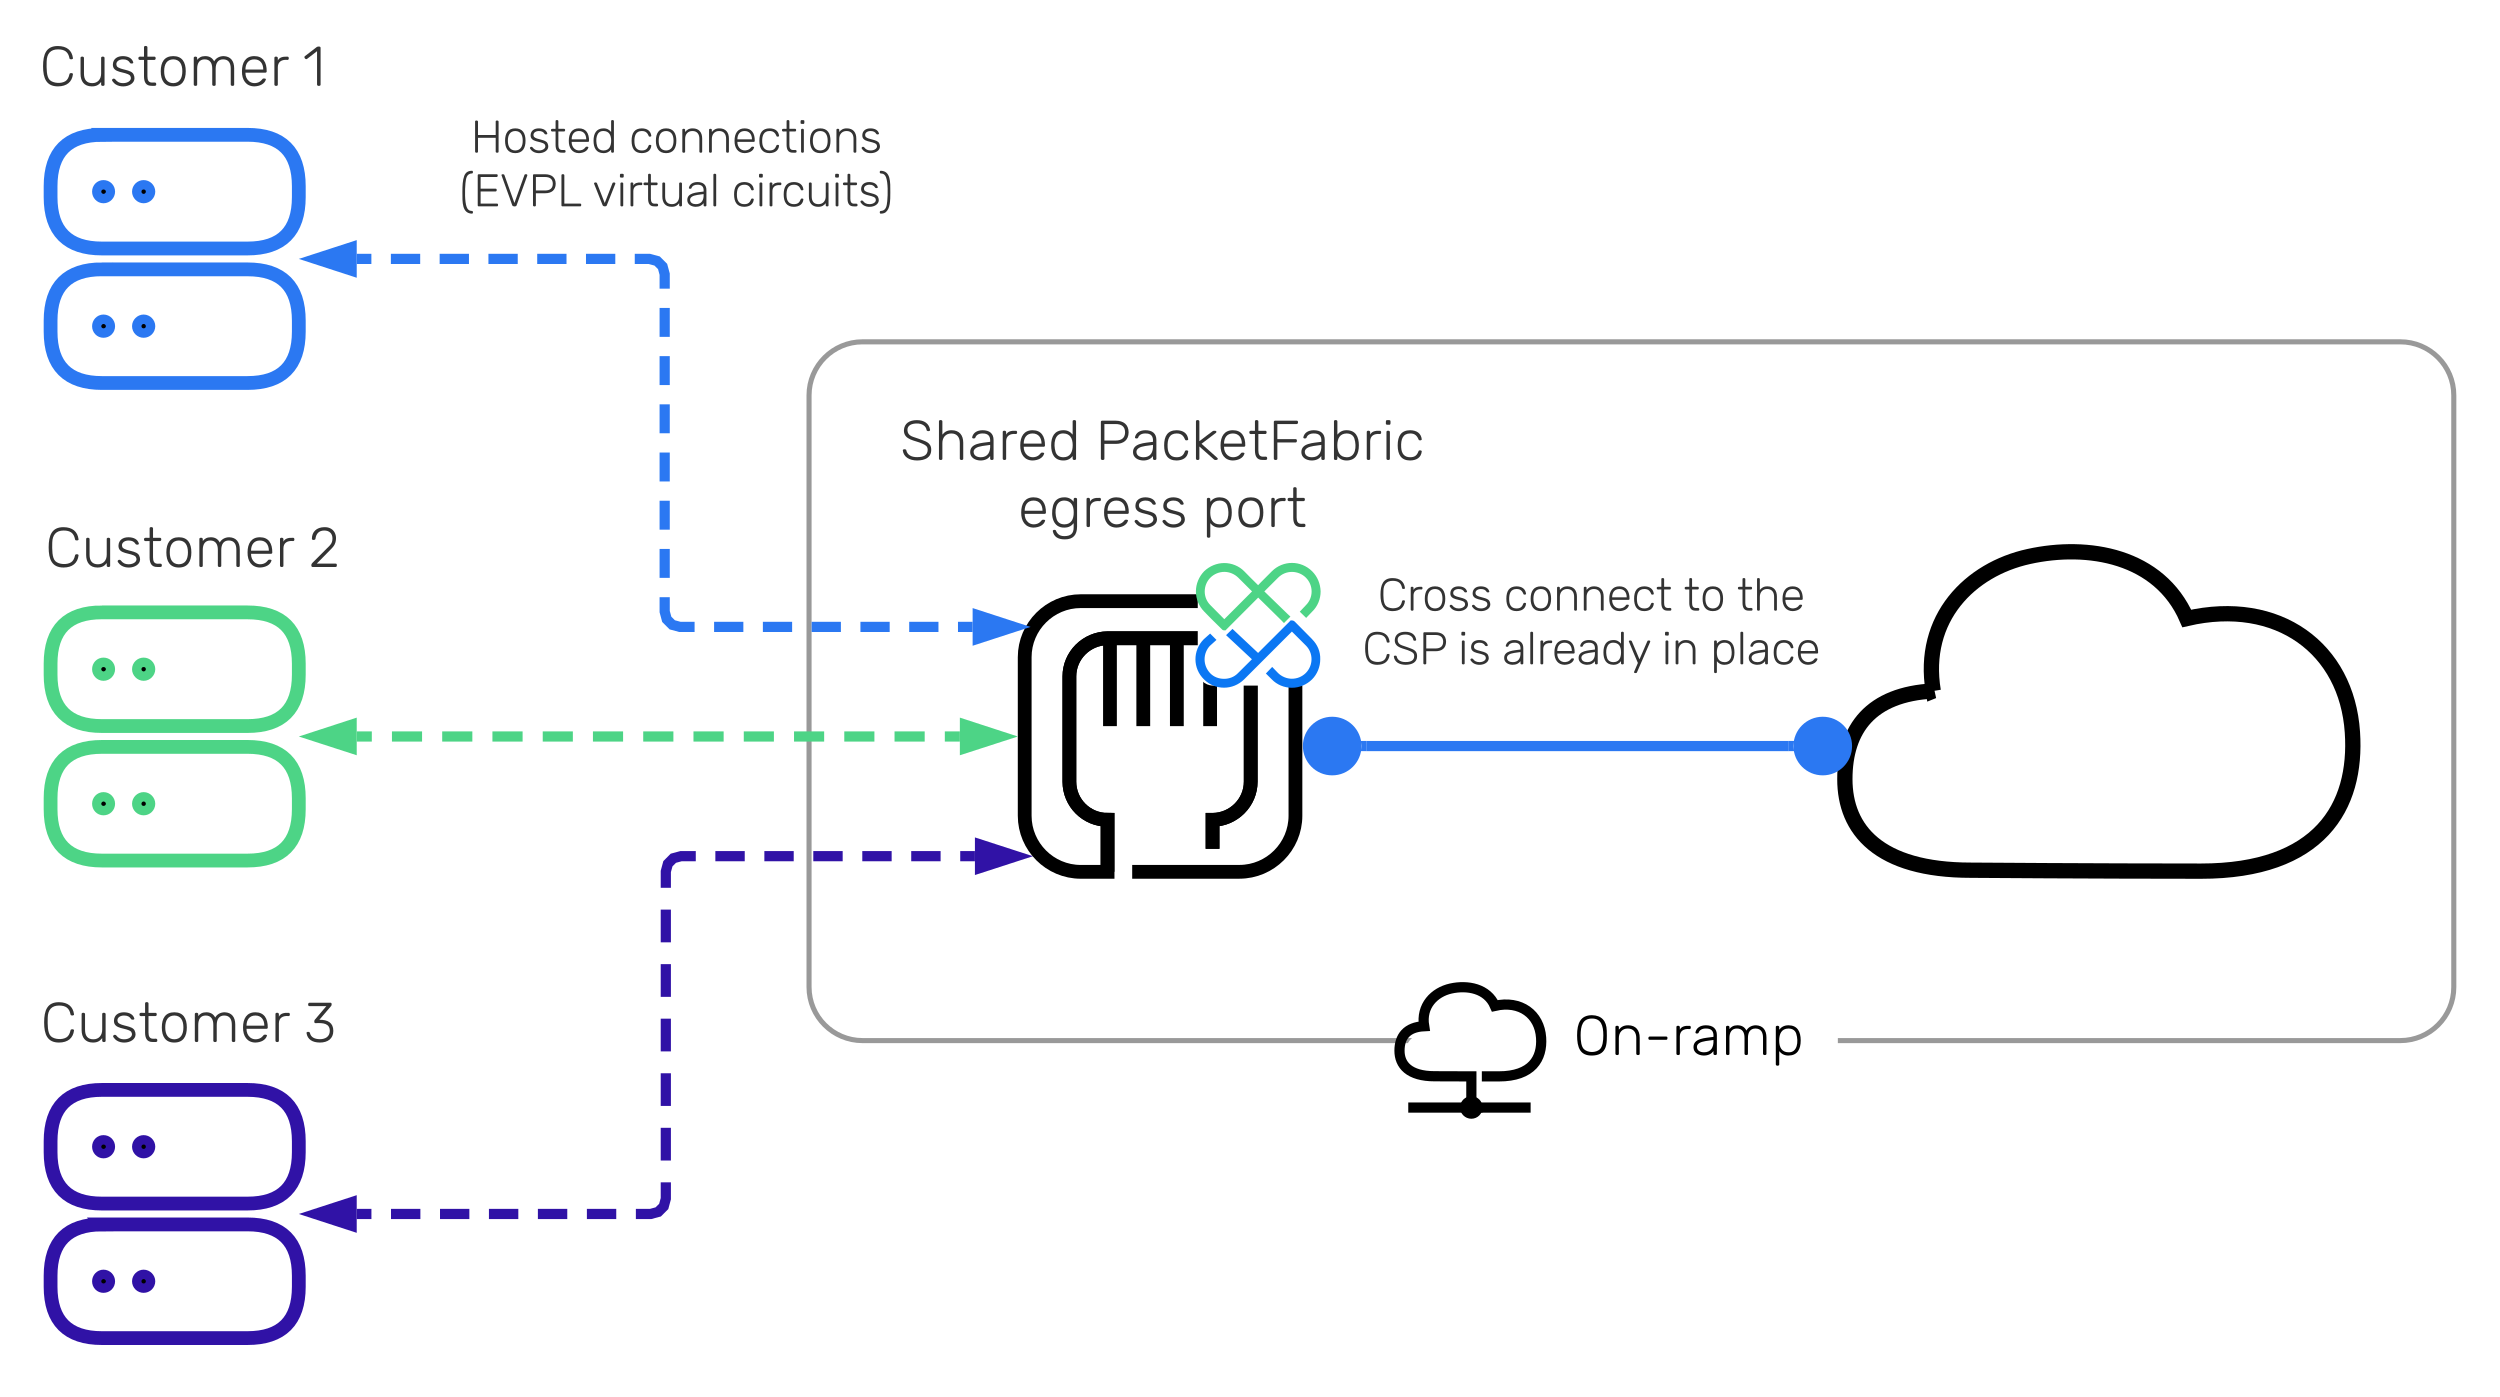 <svg xmlns="http://www.w3.org/2000/svg" xmlns:xlink="http://www.w3.org/1999/xlink" xmlns:lucid="lucid" width="981" height="548"><g transform="translate(28 -566)" lucid:page-tab-id="pyXJ19iClliA"><path d="M-1696-1296h3456v2656h-3456z" fill="#fff"/><path d="M289.47 721.13c0-11.6 9.4-21 21-21h603.4c11.6 0 21 9.4 21 21v232.2c0 11.6-9.4 21-21 21h-603.4c-11.6 0-21-9.4-21-21z" stroke="#999" stroke-width="2" fill-opacity="0"/><path d="M576.17 960.2c0-3.3 2.68-6 6-6h105c3.3 0 6 2.7 6 6v22c0 3.3-2.7 6-6 6h-105c-3.32 0-6-2.7-6-6z" stroke="#000" stroke-opacity="0" stroke-width="3" fill="#fff"/><use xlink:href="#a" transform="matrix(1,0,0,1,581.167,959.2) translate(8.233 20.778)"/><path d="M532.62 971.06c-1.28-7.66 3.88-12.74 10-14.08 6.2-1.37 13.66-.1 16.53 6.5 9.57-2.22 16.74 3.13 17.33 11.9.53 7.85-3.46 14.53-15.84 14.53-10.74 0-24.1-.1-24.1-.1-9.66 0-13.17-4.23-13.17-9.5 0-5.3 2.7-8.9 9.25-9.24z" fill="#fff"/><path d="M532.62 971.06c-1.28-7.66 3.88-12.74 10-14.08 6.2-1.37 13.66-.1 16.53 6.5 9.57-2.22 16.74 3.13 17.33 11.9.53 7.85-3.46 14.53-15.84 14.53-10.74 0-24.1-.1-24.1-.1-9.66 0-13.17-4.23-13.17-9.5 0-5.3 2.7-8.9 9.25-9.24z" stroke="#000" stroke-opacity="0" stroke-width=".99" fill="#fff" fill-opacity="0"/><path d="M551.76 1000.57c0 1.34-1.06 2.43-2.4 2.43-1.33 0-2.45-1.1-2.45-2.43 0-1.34 1.13-2.43 2.46-2.43 1.34 0 2.4 1.1 2.4 2.43z" stroke="#000" stroke-width="4"/><path d="M549.36 1001.7v-13.33l-14.4-.05c-10.08 0-13.8-4.47-13.8-10.02 0-5.5 2.83-9.28 9.67-9.62-1.33-8.04 4.07-13.34 10.46-14.78 6.5-1.44 14.3-.1 17.3 6.8 10.02-2.3 17.53 3.32 18.14 12.5.56 8.17-3.62 15.17-16.58 15.17h-6.68M524.6 1000.62h48.02" stroke="#000" stroke-width="4" fill-opacity="0"/><path d="M551.76 1000.57c0 1.34-1.06 2.43-2.4 2.43-1.33 0-2.45-1.1-2.45-2.43 0-1.34 1.13-2.43 2.46-2.43 1.34 0 2.4 1.1 2.4 2.43M560.16 988.37h-25.2c-10.08 0-13.8-4.52-13.8-10.07 0-5.5 2.83-9.28 9.67-9.62-1.33-8.04 4.07-13.34 10.46-14.73 6.5-1.5 14.3-.15 17.3 6.74 10.02-2.34 17.53 3.32 18.14 12.44.56 8.23-3.62 15.23-16.58 15.23z" stroke="#000" stroke-opacity="0" stroke-width=".99" fill="#fff" fill-opacity="0"/><path d="M447.8 899.06V887.7h.1c8.2-.1 14.88-6.8 14.88-14.98v-41.3c0-8.3-6.7-14.98-14.97-14.98h-41.2c-8.3.1-14.98 6.8-14.98 14.97v41.32c0 8.3 6.7 14.98 14.98 14.98v20.4h-10.52c-12.1 0-22-9.9-22-22v-62.23c0-12.1 9.9-21.98 22-21.98h62.24c12.1 0 22 9.86 22 21.97v62.23c0 12.1-9.9 22-22 22h-42.06" stroke="#000" stroke-width="5.41" fill-opacity="0"/><path d="M406.6 908.1v-20.4c-8.3 0-14.98-6.7-14.98-14.98v-41.3c0-8.2 6.7-14.88 14.98-14.98h41.2c8.3 0 14.98 6.7 14.98 14.97v41.32c0 8.18-6.7 14.87-14.87 14.98h-.1v11.36M407.55 816.44v34.5M420.62 816.44v34.5M433.8 816.44v34.5M446.85 816.44v34.5" stroke="#000" stroke-width="5.41" fill-opacity="0"/><path d="M396.08 801.9h62.24c12.1 0 22 9.86 22 21.97v62.23c0 12.1-9.9 22-22 22h-62.24c-12.1 0-22-9.9-22-22v-62.23c0-12.1 9.9-21.98 22-21.98z" stroke="#000" stroke-opacity="0" fill="#fff" fill-opacity="0"/><path d="M442 793.3c0-3.3 2.7-6 6-6h36.88c3.3 0 6 2.7 6 6v35.72c0 3.3-2.7 6-6 6H448c-3.3 0-6-2.7-6-6z" fill="#fff"/><path d="M486.13 817.66l-2.86-2.9-3.98-4.02-.2-.14c-.04-.05-.04-.05-.14-.05l-3.4 3.4-9.85 9.83-10.06-9.44-.9.88 10.13 9.45-6.33 6.3c-1.68 1.7-3.88 2.53-6.22 2.53-2.35 0-4.6-.84-6.23-2.52-1.6-1.68-2.54-3.88-2.54-6.27 0-2.32.93-4.57 2.53-6.2l.08-.05 1.55-1.4-.9-.9-1.68 1.5c-3.9 3.93-3.9 10.24.1 14.12 3.93 3.93 10.2 3.93 14.18 0l19.53-19.54 6.23 6.22c3.46 3.4 3.46 8.98 0 12.44-1.7 1.67-3.9 2.56-6.24 2.56-2.34 0-4.6-.98-6.22-2.57l-1.5-1.56-.9.94 1.55 1.54c1.82 1.87 4.35 2.95 7.06 2.95 2.67 0 5.2-1.08 7.12-2.95 1.83-1.82 2.9-4.44 2.9-7.1.1-2.72-.98-5.2-2.85-7.06z" stroke="#0b77f3" stroke-width="2.25" fill="#fff"/><path d="M486.08 790.96c-3.98-3.93-10.25-3.93-14.2 0l-4.34 4.35-1.83 1.92-3.88-3.83-2.4-2.44c-1.77-1.82-4.4-2.9-7-2.9-2.68 0-5.2 1.08-7.13 2.9-1.84 1.92-2.9 4.5-2.9 7.1 0 2.67 1.06 5.24 2.9 7.1l2.75 2.82 4.22 4.16c.05.1.05.1.14.1l13.3-13.33 9.9 9.73.23.24.9-.9-.25-.23-9.97-9.67 6.24-6.22c1.68-1.68 3.88-2.57 6.22-2.57 2.35 0 4.64.98 6.23 2.57 3.46 3.46 3.46 9.02 0 12.43l-1.6 1.7.9.88 1.63-1.7c1.87-1.8 2.95-4.38 2.95-7.1-.1-2.7-1.08-5.18-3-7.1zm-33.67 19.6l-6.22-6.28c-1.7-1.68-2.58-3.88-2.58-6.2 0-2.35.94-4.6 2.58-6.23 1.6-1.6 3.9-2.57 6.23-2.57 2.35 0 4.6.98 6.24 2.57l6.23 6.22-12.46 12.48z" stroke="#4dd486" stroke-width="2.25" fill="#4dd486"/><path d="M730.6 837.15c-4.77-28.7 14.56-47.76 37.5-52.78 23.3-5.14 51.22-.37 62 24.32 35.87-8.28 62.78 11.78 64.98 44.62 2 29.46-12.96 54.53-59.4 54.53-40.28 0-90.32-.37-90.32-.37-36.28 0-49.44-15.92-49.44-35.73 0-19.8 10.17-33.35 34.7-34.6z" stroke="#000" stroke-width="6" fill-opacity="0"/><path d="M730.6 837.15c-4.77-28.7 14.56-47.76 37.5-52.78 23.3-5.14 51.22-.37 62 24.32 35.87-8.28 62.78 11.78 64.98 44.62 2 29.46-12.96 54.53-59.4 54.53-40.28 0-90.32-.37-90.32-.37-36.28 0-49.44-15.92-49.44-35.73 0-19.8 10.17-33.35 34.7-34.6z" stroke="#000" stroke-opacity="0" stroke-width=".99" fill="#fff" fill-opacity="0"/><path d="M111.98 667.6h5.75m7.65 0h11.5m7.64 0h11.5m7.64 0h11.5m7.64 0h11.5m7.64 0h11.5m7.64 0h5.74l3.03.82 2.15 2.15.82 3.03v5.68m0 7.56v11.35m0 7.56v11.34m0 7.57v11.35m0 7.56v11.35m0 7.57v11.35m0 7.56v11.36m0 7.57V806l.82 3.03 2.15 2.15 3.02.82h5.75m7.65 0h11.48m7.66 0h11.48m7.66 0h11.48m7.66 0h11.48m7.66 0h11.48m7.66 0h5.74" stroke="#2b78f2" stroke-width="4" fill="none"/><path d="M95.72 667.6l14.26-4.63v9.27zM369.93 812l-14.27 4.64v-9.28z" stroke="#2b78f2" stroke-width="4" fill="#2b78f2"/><path d="M30.22 641.2c0 .98-.87 1.86-1.85 1.86-.97 0-1.85-.88-1.85-1.85 0-1.06.88-1.84 1.85-1.84.98 0 1.85.78 1.85 1.85zM14.45 641.2c0 .98-.78 1.86-1.85 1.86-.98 0-1.76-.88-1.76-1.85 0-1.06.78-1.84 1.76-1.84 1.07 0 1.85.78 1.85 1.85z" stroke="#2b78f2" stroke-width="5.41"/><path d="M12 618.9h57.1c13.43 0 20.15 6.73 20.15 20.17v4.28c0 13.44-6.72 20.16-20.16 20.16H12c-13.43 0-20.15-6.7-20.15-20.15v-4.28c0-13.44 6.72-20.16 20.16-20.16z" stroke="#2b78f2" stroke-width="5.41" fill-opacity="0"/><path d="M30.22 694c0 1.06-.87 1.84-1.85 1.84-.97 0-1.85-.78-1.85-1.85 0-.98.88-1.86 1.85-1.86.98 0 1.85.88 1.85 1.85zM14.45 694c0 1.06-.78 1.84-1.85 1.84-.98 0-1.76-.78-1.76-1.85 0-.98.78-1.86 1.76-1.86 1.07 0 1.85.88 1.85 1.85z" stroke="#2b78f2" stroke-width="5.41"/><path d="M12 671.7h57.1c13.43 0 20.15 6.7 20.15 20.15v4.3c0 13.42-6.72 20.14-20.16 20.14H12c-13.43 0-20.15-6.73-20.15-20.16v-4.3c0-13.43 6.72-20.15 20.16-20.15z" stroke="#2b78f2" stroke-width="5.41" fill-opacity="0"/><path d="M12 618.9h57.1c13.43 0 20.15 6.73 20.15 20.17v4.28c0 13.44-6.72 20.16-20.16 20.16H12c-13.43 0-20.15-6.7-20.15-20.15v-4.28c0-13.44 6.72-20.16 20.16-20.16zM12 671.7h57.1c13.43 0 20.15 6.7 20.15 20.15v4.3c0 13.42-6.72 20.14-20.16 20.14H12c-13.43 0-20.15-6.73-20.15-20.16v-4.3c0-13.43 6.72-20.15 20.16-20.15z" stroke="#000" stroke-opacity="0" fill="#fff" fill-opacity="0"/><path d="M30.22 828.6c0 .97-.87 1.85-1.85 1.85-.97 0-1.85-.88-1.85-1.85 0-1.08.88-1.85 1.85-1.85.98 0 1.85.77 1.85 1.85zM14.45 828.6c0 .97-.78 1.85-1.85 1.85-.98 0-1.76-.88-1.76-1.85 0-1.08.78-1.85 1.76-1.85 1.07 0 1.85.77 1.85 1.85z" stroke="#4dd486" stroke-width="5.41"/><path d="M12 806.3h57.1c13.43 0 20.15 6.7 20.15 20.15v4.3c0 13.43-6.72 20.15-20.16 20.15H12c-13.43 0-20.15-6.72-20.15-20.16v-4.3c0-13.43 6.72-20.15 20.16-20.15z" stroke="#4dd486" stroke-width="5.41" fill-opacity="0"/><path d="M30.22 881.38c0 1.07-.87 1.85-1.85 1.85-.97 0-1.85-.78-1.85-1.85 0-.98.88-1.85 1.85-1.85.98 0 1.85.87 1.85 1.85zM14.45 881.38c0 1.07-.78 1.85-1.85 1.85-.98 0-1.76-.78-1.76-1.85 0-.98.78-1.85 1.76-1.85 1.07 0 1.85.87 1.85 1.85z" stroke="#4dd486" stroke-width="5.41"/><path d="M12 859.08h57.1c13.43 0 20.15 6.72 20.15 20.16v4.28c0 13.44-6.72 20.16-20.16 20.16H12c-13.43 0-20.15-6.72-20.15-20.16v-4.28c0-13.44 6.72-20.16 20.16-20.16z" stroke="#4dd486" stroke-width="5.41" fill-opacity="0"/><path d="M12 806.3h57.1c13.43 0 20.15 6.7 20.15 20.15v4.3c0 13.43-6.72 20.15-20.16 20.15H12c-13.43 0-20.15-6.72-20.15-20.16v-4.3c0-13.43 6.72-20.15 20.16-20.15zM12 859.08h57.1c13.43 0 20.15 6.72 20.15 20.16v4.28c0 13.44-6.72 20.16-20.16 20.16H12c-13.43 0-20.15-6.72-20.15-20.16v-4.28c0-13.44 6.72-20.16 20.16-20.16z" stroke="#000" stroke-opacity="0" fill="#fff" fill-opacity="0"/><path d="M30.22 1015.98c0 .98-.87 1.85-1.85 1.85-.97 0-1.85-.87-1.85-1.85 0-1.07.88-1.85 1.85-1.85.98 0 1.85.78 1.85 1.85zM14.45 1015.98c0 .98-.78 1.85-1.85 1.85-.98 0-1.76-.87-1.76-1.85 0-1.07.78-1.85 1.76-1.85 1.07 0 1.85.78 1.85 1.85z" stroke="#3012a6" stroke-width="5.41"/><path d="M12 993.68h57.1c13.43 0 20.15 6.72 20.15 20.16v4.28c0 13.44-6.72 20.16-20.16 20.16H12c-13.43 0-20.15-6.72-20.15-20.16v-4.28c0-13.44 6.72-20.16 20.16-20.16z" stroke="#3012a6" stroke-width="5.41" fill-opacity="0"/><path d="M30.22 1068.76c0 1.08-.87 1.85-1.85 1.85-.97 0-1.85-.76-1.85-1.84 0-.97.88-1.85 1.85-1.85.98 0 1.85.9 1.85 1.86zM14.45 1068.76c0 1.08-.78 1.85-1.85 1.85-.98 0-1.76-.76-1.76-1.84 0-.97.78-1.85 1.76-1.85 1.07 0 1.85.9 1.85 1.86z" stroke="#3012a6" stroke-width="5.41"/><path d="M12 1046.46h57.1c13.43 0 20.15 6.72 20.15 20.16v4.3c0 13.43-6.72 20.15-20.16 20.15H12c-13.43 0-20.15-6.72-20.15-20.16v-4.28c0-13.44 6.72-20.16 20.16-20.16z" stroke="#3012a6" stroke-width="5.41" fill-opacity="0"/><path d="M12 993.68h57.1c13.43 0 20.15 6.72 20.15 20.16v4.28c0 13.44-6.72 20.16-20.16 20.16H12c-13.43 0-20.15-6.72-20.15-20.16v-4.28c0-13.44 6.72-20.16 20.16-20.16zM12 1046.46h57.1c13.43 0 20.15 6.72 20.15 20.16v4.3c0 13.43-6.72 20.15-20.16 20.15H12c-13.43 0-20.15-6.72-20.15-20.16v-4.28c0-13.44 6.72-20.16 20.16-20.16z" stroke="#000" stroke-opacity="0" fill="#fff" fill-opacity="0"/><path d="M111.98 855h5.92m7.9 0h11.82m7.9 0h11.83m7.88 0h11.84m7.9 0h11.82m7.88 0h11.83m7.9 0h11.84m7.88 0h11.84m7.9 0h11.82m7.9 0h11.82m7.9 0h11.82m7.9 0h11.83m7.9 0h5.9" stroke="#4dd486" stroke-width="4" fill="none"/><path d="M95.72 855l14.26-4.65v9.27zM364.92 855l-14.27 4.62v-9.27z" stroke="#4dd486" stroke-width="4" fill="#4dd486"/><path d="M111.98 1042.37h5.77m7.68 0h11.53m7.7 0h11.52m7.68 0h11.53m7.68 0h11.53m7.7 0h11.52m7.7 0h5.75l3.03-.82 2.15-2.15.82-3.03v-6.42m0-8.56v-12.85m0-8.56v-12.84m0-8.56v-12.84m0-8.56v-12.84m0-8.56v-12.84m0-8.56v-6.42l.82-3.03 2.14-2.15 3.03-.82h5.77m7.68 0h11.53m7.7 0h11.52m7.68 0h11.53m7.7 0h11.52m7.68 0h11.53m7.7 0h5.76" stroke="#3012a6" stroke-width="4" fill="none"/><path d="M95.72 1042.37l14.26-4.63v9.27zM370.83 901.98l-14.27 4.63v-9.26z" stroke="#3012a6" stroke-width="4" fill="#3012a6"/><path d="M-19.93 579.9c0-3.3 2.68-6 6-6h114c3.3 0 6 2.7 6 6v22c0 3.3-2.7 6-6 6h-114c-3.32 0-6-2.7-6-6z" stroke="#000" stroke-opacity="0" stroke-width="3" fill="#fff"/><use xlink:href="#b" transform="matrix(1,0,0,1,-14.933,578.9) translate(2.4 20.778)"/><use xlink:href="#c" transform="matrix(1,0,0,1,-14.933,578.9) translate(105.756 20.778)"/><path d="M-15.93 768.7c0-3.3 2.68-6 6-6h114c3.3 0 6 2.7 6 6v22c0 3.3-2.7 6-6 6h-114c-3.32 0-6-2.7-6-6z" stroke="#000" stroke-opacity="0" stroke-width="3" fill="#fff"/><use xlink:href="#b" transform="matrix(1,0,0,1,-10.933,767.7) translate(0.6 20.778)"/><use xlink:href="#d" transform="matrix(1,0,0,1,-10.933,767.7) translate(103.956 20.778)"/><path d="M-17.53 955.1c0-3.3 2.68-6 6-6h114c3.3 0 6 2.7 6 6v22c0 3.3-2.7 6-6 6h-114c-3.32 0-6-2.7-6-6z" stroke="#000" stroke-opacity="0" stroke-width="3" fill="#fff"/><use xlink:href="#b" transform="matrix(1,0,0,1,-12.533,954.1) translate(0.422 20.778)"/><use xlink:href="#e" transform="matrix(1,0,0,1,-12.533,954.1) translate(103.778 20.778)"/><path d="M315.67 726.7c0-3.3 2.68-6 6-6h212.4c3.3 0 6 2.7 6 6v50c0 3.3-2.7 6-6 6h-212.4c-3.32 0-6-2.7-6-6z" stroke="#000" stroke-opacity="0" stroke-width="3" fill="#fff"/><use xlink:href="#f" transform="matrix(1,0,0,1,320.667,725.7) translate(4.533 20.778)"/><use xlink:href="#g" transform="matrix(1,0,0,1,320.667,725.7) translate(81.244 20.778)"/><use xlink:href="#h" transform="matrix(1,0,0,1,320.667,725.7) translate(50.867 47.111)"/><use xlink:href="#i" transform="matrix(1,0,0,1,320.667,725.7) translate(123.111 47.111)"/><path d="M143.87 607.1c0-3.3 2.68-6 6-6h174.8c3.3 0 6 2.7 6 6v48.4c0 3.3-2.7 6-6 6h-174.8c-3.32 0-6-2.7-6-6z" stroke="#000" stroke-opacity="0" stroke-width="3" fill="#fff"/><use xlink:href="#j" transform="matrix(1,0,0,1,148.867,606.1) translate(7.869 19.81)"/><use xlink:href="#k" transform="matrix(1,0,0,1,148.867,606.1) translate(69.967 19.81)"/><use xlink:href="#l" transform="matrix(1,0,0,1,148.867,606.1) translate(3.424 40.876)"/><use xlink:href="#m" transform="matrix(1,0,0,1,148.867,606.1) translate(55.602 40.876)"/><use xlink:href="#n" transform="matrix(1,0,0,1,148.867,606.1) translate(110.18 40.876)"/><path d="M498.87 778c0-3.3 2.68-6 6-6h182c3.3 0 6 2.7 6 6v61.2c0 3.3-2.7 6-6 6h-182c-3.32 0-6-2.7-6-6z" stroke="#000" stroke-opacity="0" stroke-width="3" fill-opacity="0"/><g><use xlink:href="#o" transform="matrix(1,0,0,1,503.867,777) translate(8.669 28.622)"/><use xlink:href="#p" transform="matrix(1,0,0,1,503.867,777) translate(58.216 28.622)"/><use xlink:href="#q" transform="matrix(1,0,0,1,503.867,777) translate(128.847 28.622)"/><use xlink:href="#r" transform="matrix(1,0,0,1,503.867,777) translate(149.736 28.622)"/><use xlink:href="#s" transform="matrix(1,0,0,1,503.867,777) translate(2.642 49.689)"/><use xlink:href="#t" transform="matrix(1,0,0,1,503.867,777) translate(40.313 49.689)"/><use xlink:href="#u" transform="matrix(1,0,0,1,503.867,777) translate(57.611 49.689)"/><use xlink:href="#v" transform="matrix(1,0,0,1,503.867,777) translate(120.224 49.689)"/><use xlink:href="#w" transform="matrix(1,0,0,1,503.867,777) translate(139.264 49.689)"/></g><path d="M506.25 858.75c0 6.35-5.15 11.5-11.5 11.5s-11.5-5.15-11.5-11.5 5.15-11.5 11.5-11.5 11.5 5.15 11.5 11.5zM698.75 858.75c0 6.35-5.15 11.5-11.5 11.5s-11.5-5.15-11.5-11.5 5.15-11.5 11.5-11.5 11.5 5.15 11.5 11.5z" fill="#2b78f2"/><path d="M508.25 858.75h165.5" stroke="#2b78f2" stroke-width="4" fill="none"/><path d="M508.3 860.75H506l.25-2-.26-2h2.3zM675.75 858.75l.26 2h-2.3v-4h2.3z" fill="#2b78f2"/><defs><path d="M66-350c0-219 62-359 265-360 172 3 260 102 264 276 3 115 8 249-33 324C522-31 446 9 331 10 122 13 66-129 66-350zm265-300c-162 0-202 124-202 300 0 102 12 203 61 248 72 65 211 65 282 0 49-45 62-147 62-248 0-175-40-301-203-300" id="x"/><path d="M142-22c4 30-61 32-61 0v-476c-4-30 61-32 61 0v47c38-46 82-80 168-79 136 2 204 89 204 224v284c4 30-61 32-61 0v-279c1-103-51-172-153-171-97 0-158 70-158 171v279" id="y"/><path d="M413-307c0 21-3 36-22 36H96c-30 4-32-58 0-58h295c13 0 22 9 22 22" id="z"/><path d="M142-22c4 30-61 32-61 0v-475c-5-32 61-33 61 0v46c26-55 87-74 173-69 30-4 31 61 0 58-106-11-173 35-173 130v310" id="A"/><path d="M398-69c-35 47-90 80-177 79C124 6 42-45 42-139c0-162 205-162 356-184 8-102-36-151-136-149-66-1-114 28-128 74-7 23-62 21-57-7 18-80 85-123 185-125 125 0 197 58 197 175v333c4 30-61 32-61 0v-47zm-295-75c2 68 61 96 128 96 120 0 175-85 167-220-83 13-201 20-253 56-28 18-42 41-42 68" id="B"/><path d="M142-22c4 30-61 32-61 0v-476c-4-30 61-32 61 0v35c32-40 73-67 143-67 75 0 128 31 160 94 28-54 90-94 170-94 124 5 186 86 187 217v291c4 30-61 32-61 0v-281c1-106-40-169-136-169-90 0-133 65-133 169v281c4 30-61 32-61 0v-281c1-105-42-169-136-169-90 0-133 65-133 168v282" id="C"/><path d="M143 168c4 30-61 32-61 0v-666c-4-30 61-32 61 0v47c35-45 86-80 168-79 157 3 215 112 215 270S468 7 311 10c-81 2-133-35-168-79v237zm-1-425c0 120 46 206 163 209 164 9 185-191 142-330-17-57-64-95-142-94-120 2-163 94-163 215" id="D"/><g id="a"><use transform="matrix(0.022,0,0,0.022,0,0)" xlink:href="#x"/><use transform="matrix(0.022,0,0,0.022,14.711,0)" xlink:href="#y"/><use transform="matrix(0.022,0,0,0.022,27.822,0)" xlink:href="#z"/><use transform="matrix(0.022,0,0,0.022,38.644,0)" xlink:href="#A"/><use transform="matrix(0.022,0,0,0.022,46.2,0)" xlink:href="#B"/><use transform="matrix(0.022,0,0,0.022,58.111,0)" xlink:href="#C"/><use transform="matrix(0.022,0,0,0.022,77.622,0)" xlink:href="#D"/></g><path fill="#333" d="M535-205c-1-30 67-29 63-1C581-68 488 9 331 10 124 10 65-132 65-349s57-362 266-361c158 2 249 77 267 216 3 24-37 25-55 16-4-3-7-9-8-17-22-110-84-155-204-155-132 0-199 76-202 216-3 123-5 273 57 332 62 58 204 67 278 19 35-22 58-63 71-122" id="E"/><path fill="#333" d="M443-69c-38 47-80 80-167 79C140 9 76-81 76-214v-284c-4-30 61-32 61 0v279c0 114 50 171 149 171 97 0 157-70 157-171v-279c-4-30 61-32 61 0v476c4 30-61 32-61 0v-47" id="F"/><path fill="#333" d="M430-205C529 3 171 89 60-76c-38-36 17-73 46-38 29 39 68 66 140 66 89 0 173-58 122-136-82-76-315-34-306-201 5-93 75-145 179-145 96 2 163 38 184 110 8 27-49 30-59 9-24-39-58-61-125-61-84 0-143 56-106 126 62 67 254 52 295 141" id="G"/><path fill="#333" d="M337-36c11 49-43 35-81 36-102 2-135-68-136-167v-295c-39-7-107 22-100-36 4-38 65-16 100-22v-168c-4-30 61-32 61 0v168h124c30-4 32 58 0 58H181v291c1 66 16 111 80 113 30 1 77-11 76 22" id="H"/><path fill="#333" d="M502-260c0 162-65 270-223 270S56-98 56-260c0-163 65-270 223-270s223 107 223 270zm-385 0c0 126 49 210 162 212 113-2 162-86 162-212 0-127-48-210-162-212-114 2-162 85-162 212" id="I"/><path fill="#333" d="M142-22c4 30-61 32-61 0v-476c-4-30 61-32 61 0v35c32-40 73-67 143-67 75 0 128 31 160 94 28-54 90-94 170-94 124 5 186 86 187 217v291c4 30-61 32-61 0v-281c1-106-40-169-136-169-90 0-133 65-133 169v281c4 30-61 32-61 0v-281c1-105-42-169-136-169-90 0-133 65-133 168v282" id="J"/><path fill="#333" d="M427-128c20-5 60-6 53 17C457-35 376 7 274 10 127 8 51-105 54-260c0-159 67-270 220-270 156 0 223 110 221 273 0 13-10 22-23 22H116C113-107 216-13 346-61c38-14 60-43 81-67zM274-472c-105 0-157 75-158 181h318c-1-107-55-181-160-181" id="K"/><path fill="#333" d="M142-22c4 30-61 32-61 0v-475c-5-32 61-33 61 0v46c26-55 87-74 173-69 30-4 31 61 0 58-106-11-173 35-173 130v310" id="L"/><g id="b"><use transform="matrix(0.022,0,0,0.022,0,0)" xlink:href="#E"/><use transform="matrix(0.022,0,0,0.022,14.467,0)" xlink:href="#F"/><use transform="matrix(0.022,0,0,0.022,27.467,0)" xlink:href="#G"/><use transform="matrix(0.022,0,0,0.022,38.4,0)" xlink:href="#H"/><use transform="matrix(0.022,0,0,0.022,46.378,0)" xlink:href="#I"/><use transform="matrix(0.022,0,0,0.022,58.778,0)" xlink:href="#J"/><use transform="matrix(0.022,0,0,0.022,78.289,0)" xlink:href="#K"/><use transform="matrix(0.022,0,0,0.022,90.422,0)" xlink:href="#L"/></g><path fill="#333" d="M317-22c4 31-63 32-63 0v-596L75-480c-26 19-63-30-38-49l213-164c16-10 67-16 67 15v656" id="M"/><use transform="matrix(0.022,0,0,0.022,0,0)" xlink:href="#M" id="c"/><path fill="#333" d="M507-37c0 22-3 38-23 37H74C48 2 48-37 58-56c4-6 10-14 19-23l259-259c51-51 91-79 93-169 0-90-56-144-148-143-96 1-143 59-155 144 3 29-64 34-64 4 0-125 83-205 219-208 162-6 244 125 199 278-16 56-56 92-97 134L149-60h335c15 0 23 8 23 23" id="N"/><use transform="matrix(0.022,0,0,0.022,0,0)" xlink:href="#N" id="d"/><path fill="#333" d="M525-198c0 139-99 208-239 208C156 10 62-44 47-161c-1-23 34-23 51-15 5 3 8 9 11 19 18 76 87 106 177 107 99 0 176-48 176-148 0-134-117-145-254-138-29 3-27-46-13-61l206-243H99c-30 5-32-60 0-60h373c28-4 28 41 15 57L276-396c150-3 249 53 249 198" id="O"/><use transform="matrix(0.022,0,0,0.022,0,0)" xlink:href="#O" id="e"/><path fill="#333" d="M555-181C555-43 447 8 304 10 165 8 63-50 48-170c-2-28 63-28 63 0 18 80 89 121 193 120 112 1 188-35 188-131 0-66-42-85-95-109-121-61-333-59-329-240 7-123 99-180 231-180s219 61 236 175c3 28-62 29-63 0-10-72-85-117-173-115-90 0-172 32-168 120 5 112 109 116 203 153 110 44 221 58 221 196" id="P"/><path fill="#333" d="M143-22c4 30-61 32-61 0v-666c-4-30 61-32 61 0v237c38-46 82-80 168-79 136 2 204 89 204 224v284c4 30-61 32-61 0v-279c1-103-51-172-153-171-97 0-158 70-158 171v279" id="Q"/><path fill="#333" d="M398-69c-35 47-90 80-177 79C124 6 42-45 42-139c0-162 205-162 356-184 8-102-36-151-136-149-66-1-114 28-128 74-7 23-62 21-57-7 18-80 85-123 185-125 125 0 197 58 197 175v333c4 30-61 32-61 0v-47zm-295-75c2 68 61 96 128 96 120 0 175-85 167-220-83 13-201 20-253 56-28 18-42 41-42 68" id="R"/><path fill="#333" d="M437-69c-35 45-86 80-168 79C112 7 54-105 54-260s58-267 215-270c81-2 133 35 168 79v-237c-4-30 61-32 61 0v666c4 30-61 32-61 0v-47zM275-472c-163-9-185 191-142 330 17 56 65 95 142 94 120-2 163-93 163-215 0-120-46-206-163-209" id="S"/><g id="f"><use transform="matrix(0.022,0,0,0.022,0,0)" xlink:href="#P"/><use transform="matrix(0.022,0,0,0.022,13.444,0)" xlink:href="#Q"/><use transform="matrix(0.022,0,0,0.022,26.578,0)" xlink:href="#R"/><use transform="matrix(0.022,0,0,0.022,38.489,0)" xlink:href="#L"/><use transform="matrix(0.022,0,0,0.022,45.956,0)" xlink:href="#K"/><use transform="matrix(0.022,0,0,0.022,58.089,0)" xlink:href="#S"/></g><path fill="#333" d="M157-22c4 30-63 32-63 0v-655c0-14 8-23 22-23h243c140 2 228 67 230 207-2 140-90 207-230 207H157v264zm369-471c-1-102-64-148-172-147H157v294h197c108 1 171-45 172-147" id="T"/><path fill="#333" d="M434-166c17-10 55-6 51 17C472-43 396 7 278 10 118 9 56-94 56-260c0-167 62-268 222-270 119 2 193 55 207 159 4 23-34 27-51 17-30-70-63-119-156-118-128 0-168 101-160 247 6 113 57 177 160 177 83 0 122-34 147-102 3-8 6-13 9-16" id="U"/><path fill="#333" d="M143-22c4 30-61 32-61 0v-666c-4-30 61-32 61 0v354c81-61 160-124 243-183 21-6 74-8 58 27-2 4-5 7-10 10L181-288 459-40c46 36-40 60-65 23L143-240v218" id="V"/><path fill="#333" d="M157-22c4 30-63 32-63 0v-655c0-14 8-23 22-23h386c31-5 33 60 0 60H157v269h325c31-5 33 60 0 60H157v289" id="W"/><path fill="#333" d="M526-260c0 155-58 267-215 270-82 1-133-34-168-79-1 35 11 79-39 69-13 0-22-9-22-22v-666c-4-30 61-32 61 0v237c35-44 87-81 168-79 157 3 215 115 215 270zm-384-3c0 121 43 210 163 215 164 7 185-191 142-330-17-57-64-95-142-94-117 3-163 89-163 209" id="X"/><path fill="#333" d="M142-22c4 30-61 32-61 0v-476c-4-30 61-32 61 0v476zm11-665c0 27 6 61-23 60-27-1-61 6-60-22 1-27-6-62 22-61 28 0 62-6 61 23" id="Y"/><g id="g"><use transform="matrix(0.022,0,0,0.022,0,0)" xlink:href="#T"/><use transform="matrix(0.022,0,0,0.022,13.756,0)" xlink:href="#R"/><use transform="matrix(0.022,0,0,0.022,25.667,0)" xlink:href="#U"/><use transform="matrix(0.022,0,0,0.022,37.578,0)" xlink:href="#V"/><use transform="matrix(0.022,0,0,0.022,47.844,0)" xlink:href="#K"/><use transform="matrix(0.022,0,0,0.022,59.889,0)" xlink:href="#H"/><use transform="matrix(0.022,0,0,0.022,67.867,0)" xlink:href="#W"/><use transform="matrix(0.022,0,0,0.022,79.822,0)" xlink:href="#R"/><use transform="matrix(0.022,0,0,0.022,91.733,0)" xlink:href="#X"/><use transform="matrix(0.022,0,0,0.022,104.622,0)" xlink:href="#L"/><use transform="matrix(0.022,0,0,0.022,112.356,0)" xlink:href="#Y"/><use transform="matrix(0.022,0,0,0.022,117.311,0)" xlink:href="#U"/></g><path fill="#333" d="M499-10c-1 149-67 233-224 230-120-1-191-49-209-147-3-23 30-28 50-19 25 58 60 108 154 108 115 0 170-45 168-162v-69c-35 45-86 80-168 79C75 14 24-188 69-375c22-90 85-155 201-155 81-2 133 35 168 79 1-35-10-78 38-69 13 0 23 10 23 23v487zM276-472c-163-6-185 191-142 330 17 56 65 95 142 94 119-2 164-93 163-212 1-119-44-207-163-212" id="Z"/><g id="h"><use transform="matrix(0.022,0,0,0.022,0,0)" xlink:href="#K"/><use transform="matrix(0.022,0,0,0.022,12.133,0)" xlink:href="#Z"/><use transform="matrix(0.022,0,0,0.022,25.044,0)" xlink:href="#L"/><use transform="matrix(0.022,0,0,0.022,32.511,0)" xlink:href="#K"/><use transform="matrix(0.022,0,0,0.022,44.644,0)" xlink:href="#G"/><use transform="matrix(0.022,0,0,0.022,55.578,0)" xlink:href="#G"/></g><path fill="#333" d="M143 168c4 30-61 32-61 0v-666c-4-30 61-32 61 0v47c35-45 86-80 168-79 157 3 215 112 215 270S468 7 311 10c-81 2-133-35-168-79v237zm-1-425c0 120 46 206 163 209 164 9 185-191 142-330-17-57-64-95-142-94-120 2-163 94-163 215" id="aa"/><g id="i"><use transform="matrix(0.022,0,0,0.022,0,0)" xlink:href="#aa"/><use transform="matrix(0.022,0,0,0.022,12.911,0)" xlink:href="#I"/><use transform="matrix(0.022,0,0,0.022,25.311,0)" xlink:href="#L"/><use transform="matrix(0.022,0,0,0.022,33.044,0)" xlink:href="#H"/></g><path fill="#333" d="M157-22c4 30-63 32-63 0v-655c-6-32 63-33 63 0v292h386v-292c-6-32 63-33 63 0v655c4 30-63 32-63 0v-303H157v303" id="ab"/><g id="j"><use transform="matrix(0.018,0,0,0.018,0,0)" xlink:href="#ab"/><use transform="matrix(0.018,0,0,0.018,12.444,0)" xlink:href="#I"/><use transform="matrix(0.018,0,0,0.018,22.364,0)" xlink:href="#G"/><use transform="matrix(0.018,0,0,0.018,31.111,0)" xlink:href="#H"/><use transform="matrix(0.018,0,0,0.018,37.493,0)" xlink:href="#K"/><use transform="matrix(0.018,0,0,0.018,47.2,0)" xlink:href="#S"/></g><path fill="#333" d="M142-22c4 30-61 32-61 0v-476c-4-30 61-32 61 0v47c38-46 82-80 168-79 136 2 204 89 204 224v284c4 30-61 32-61 0v-279c1-103-51-172-153-171-97 0-158 70-158 171v279" id="ac"/><g id="k"><use transform="matrix(0.018,0,0,0.018,0,0)" xlink:href="#U"/><use transform="matrix(0.018,0,0,0.018,9.529,0)" xlink:href="#I"/><use transform="matrix(0.018,0,0,0.018,19.449,0)" xlink:href="#ac"/><use transform="matrix(0.018,0,0,0.018,29.938,0)" xlink:href="#ac"/><use transform="matrix(0.018,0,0,0.018,40.427,0)" xlink:href="#K"/><use transform="matrix(0.018,0,0,0.018,50.133,0)" xlink:href="#U"/><use transform="matrix(0.018,0,0,0.018,59.662,0)" xlink:href="#H"/><use transform="matrix(0.018,0,0,0.018,66.044,0)" xlink:href="#Y"/><use transform="matrix(0.018,0,0,0.018,70.009,0)" xlink:href="#I"/><use transform="matrix(0.018,0,0,0.018,79.929,0)" xlink:href="#ac"/><use transform="matrix(0.018,0,0,0.018,90.418,0)" xlink:href="#G"/></g><path fill="#333" d="M294 123c3 20-5 35-22 36C55 151 64-85 64-309c0-140 5-261 40-355 28-70 76-111 168-112 29-3 31 57 3 58-114 4-133 97-144 211-15 154-17 407 26 521 21 54 51 85 118 87 10 0 20 11 19 22" id="ad"/><path fill="#333" d="M537-37c0 22-3 38-23 37H116c-13 0-22-9-22-22v-655c0-14 8-23 22-23h390c31-5 33 60 0 60H157v255h327c31-5 33 60 0 60H157v265h357c15 0 23 8 23 23" id="ae"/><path fill="#333" d="M538-685c8-26 75-22 61 16L367-24c-5 35-85 32-96 0-73-220-159-434-234-656-2-28 55-26 63-5L319-73" id="af"/><path fill="#333" d="M525-37c0 22-3 38-23 37H116c-13 0-22-9-22-22v-656c-4-31 63-32 63 0v618h345c15 0 23 8 23 23" id="ag"/><g id="l"><use transform="matrix(0.018,0,0,0.018,0,0)" xlink:href="#ad"/><use transform="matrix(0.018,0,0,0.018,5.476,0)" xlink:href="#ae"/><use transform="matrix(0.018,0,0,0.018,15.822,0)" xlink:href="#af"/><use transform="matrix(0.018,0,0,0.018,27.164,0)" xlink:href="#T"/><use transform="matrix(0.018,0,0,0.018,38.329,0)" xlink:href="#ag"/></g><path fill="#333" d="M437-505c8-26 76-22 61 16L314-25c-5 34-79 33-92 0L38-489c-18-34 50-45 61-16L268-73" id="ah"/><path fill="#333" d="M143-22c4 30-61 32-61 0v-666c-4-30 61-32 61 0v666" id="ai"/><g id="m"><use transform="matrix(0.018,0,0,0.018,0,0)" xlink:href="#ah"/><use transform="matrix(0.018,0,0,0.018,9.529,0)" xlink:href="#Y"/><use transform="matrix(0.018,0,0,0.018,13.493,0)" xlink:href="#L"/><use transform="matrix(0.018,0,0,0.018,19.68,0)" xlink:href="#H"/><use transform="matrix(0.018,0,0,0.018,26.062,0)" xlink:href="#F"/><use transform="matrix(0.018,0,0,0.018,36.462,0)" xlink:href="#R"/><use transform="matrix(0.018,0,0,0.018,45.991,0)" xlink:href="#ai"/></g><path fill="#333" d="M25-740c-3-20 5-35 22-36 218 7 208 243 208 467 0 188-2 360-104 440-27 19-62 28-104 28-29 3-31-57-3-58 114-5 133-98 144-212 15-154 17-407-26-521-21-55-51-84-118-86-10 0-20-11-19-22" id="aj"/><g id="n"><use transform="matrix(0.018,0,0,0.018,0,0)" xlink:href="#U"/><use transform="matrix(0.018,0,0,0.018,9.529,0)" xlink:href="#Y"/><use transform="matrix(0.018,0,0,0.018,13.493,0)" xlink:href="#L"/><use transform="matrix(0.018,0,0,0.018,19.467,0)" xlink:href="#U"/><use transform="matrix(0.018,0,0,0.018,28.996,0)" xlink:href="#F"/><use transform="matrix(0.018,0,0,0.018,39.396,0)" xlink:href="#Y"/><use transform="matrix(0.018,0,0,0.018,43.36,0)" xlink:href="#H"/><use transform="matrix(0.018,0,0,0.018,49.742,0)" xlink:href="#G"/><use transform="matrix(0.018,0,0,0.018,57.724,0)" xlink:href="#aj"/></g><g id="o"><use transform="matrix(0.018,0,0,0.018,0,0)" xlink:href="#E"/><use transform="matrix(0.018,0,0,0.018,11.573,0)" xlink:href="#L"/><use transform="matrix(0.018,0,0,0.018,17.547,0)" xlink:href="#I"/><use transform="matrix(0.018,0,0,0.018,27.467,0)" xlink:href="#G"/><use transform="matrix(0.018,0,0,0.018,36.213,0)" xlink:href="#G"/></g><g id="p"><use transform="matrix(0.018,0,0,0.018,0,0)" xlink:href="#U"/><use transform="matrix(0.018,0,0,0.018,9.529,0)" xlink:href="#I"/><use transform="matrix(0.018,0,0,0.018,19.449,0)" xlink:href="#ac"/><use transform="matrix(0.018,0,0,0.018,29.938,0)" xlink:href="#ac"/><use transform="matrix(0.018,0,0,0.018,40.427,0)" xlink:href="#K"/><use transform="matrix(0.018,0,0,0.018,50.133,0)" xlink:href="#U"/><use transform="matrix(0.018,0,0,0.018,59.662,0)" xlink:href="#H"/></g><g id="q"><use transform="matrix(0.018,0,0,0.018,0,0)" xlink:href="#H"/><use transform="matrix(0.018,0,0,0.018,6.382,0)" xlink:href="#I"/></g><g id="r"><use transform="matrix(0.018,0,0,0.018,0,0)" xlink:href="#H"/><use transform="matrix(0.018,0,0,0.018,6.382,0)" xlink:href="#Q"/><use transform="matrix(0.018,0,0,0.018,16.889,0)" xlink:href="#K"/></g><g id="s"><use transform="matrix(0.018,0,0,0.018,0,0)" xlink:href="#E"/><use transform="matrix(0.018,0,0,0.018,11.573,0)" xlink:href="#P"/><use transform="matrix(0.018,0,0,0.018,22.329,0)" xlink:href="#T"/></g><g id="t"><use transform="matrix(0.018,0,0,0.018,0,0)" xlink:href="#Y"/><use transform="matrix(0.018,0,0,0.018,3.964,0)" xlink:href="#G"/></g><path fill="#333" d="M439-505c6-22 65-23 63 5 0 3-2 10-6 20L212 175c-5 24-77 22-62-13 27-64 55-128 82-192C167-187 97-340 35-500c-2-28 55-26 64-5l168 396" id="ak"/><g id="u"><use transform="matrix(0.018,0,0,0.018,0,0)" xlink:href="#R"/><use transform="matrix(0.018,0,0,0.018,9.529,0)" xlink:href="#ai"/><use transform="matrix(0.018,0,0,0.018,13.529,0)" xlink:href="#L"/><use transform="matrix(0.018,0,0,0.018,19.502,0)" xlink:href="#K"/><use transform="matrix(0.018,0,0,0.018,29.209,0)" xlink:href="#R"/><use transform="matrix(0.018,0,0,0.018,38.738,0)" xlink:href="#S"/><use transform="matrix(0.018,0,0,0.018,49.049,0)" xlink:href="#ak"/></g><g id="v"><use transform="matrix(0.018,0,0,0.018,0,0)" xlink:href="#Y"/><use transform="matrix(0.018,0,0,0.018,3.964,0)" xlink:href="#ac"/></g><g id="w"><use transform="matrix(0.018,0,0,0.018,0,0)" xlink:href="#aa"/><use transform="matrix(0.018,0,0,0.018,10.329,0)" xlink:href="#ai"/><use transform="matrix(0.018,0,0,0.018,14.329,0)" xlink:href="#R"/><use transform="matrix(0.018,0,0,0.018,23.858,0)" xlink:href="#U"/><use transform="matrix(0.018,0,0,0.018,33.387,0)" xlink:href="#K"/></g></defs></g></svg>